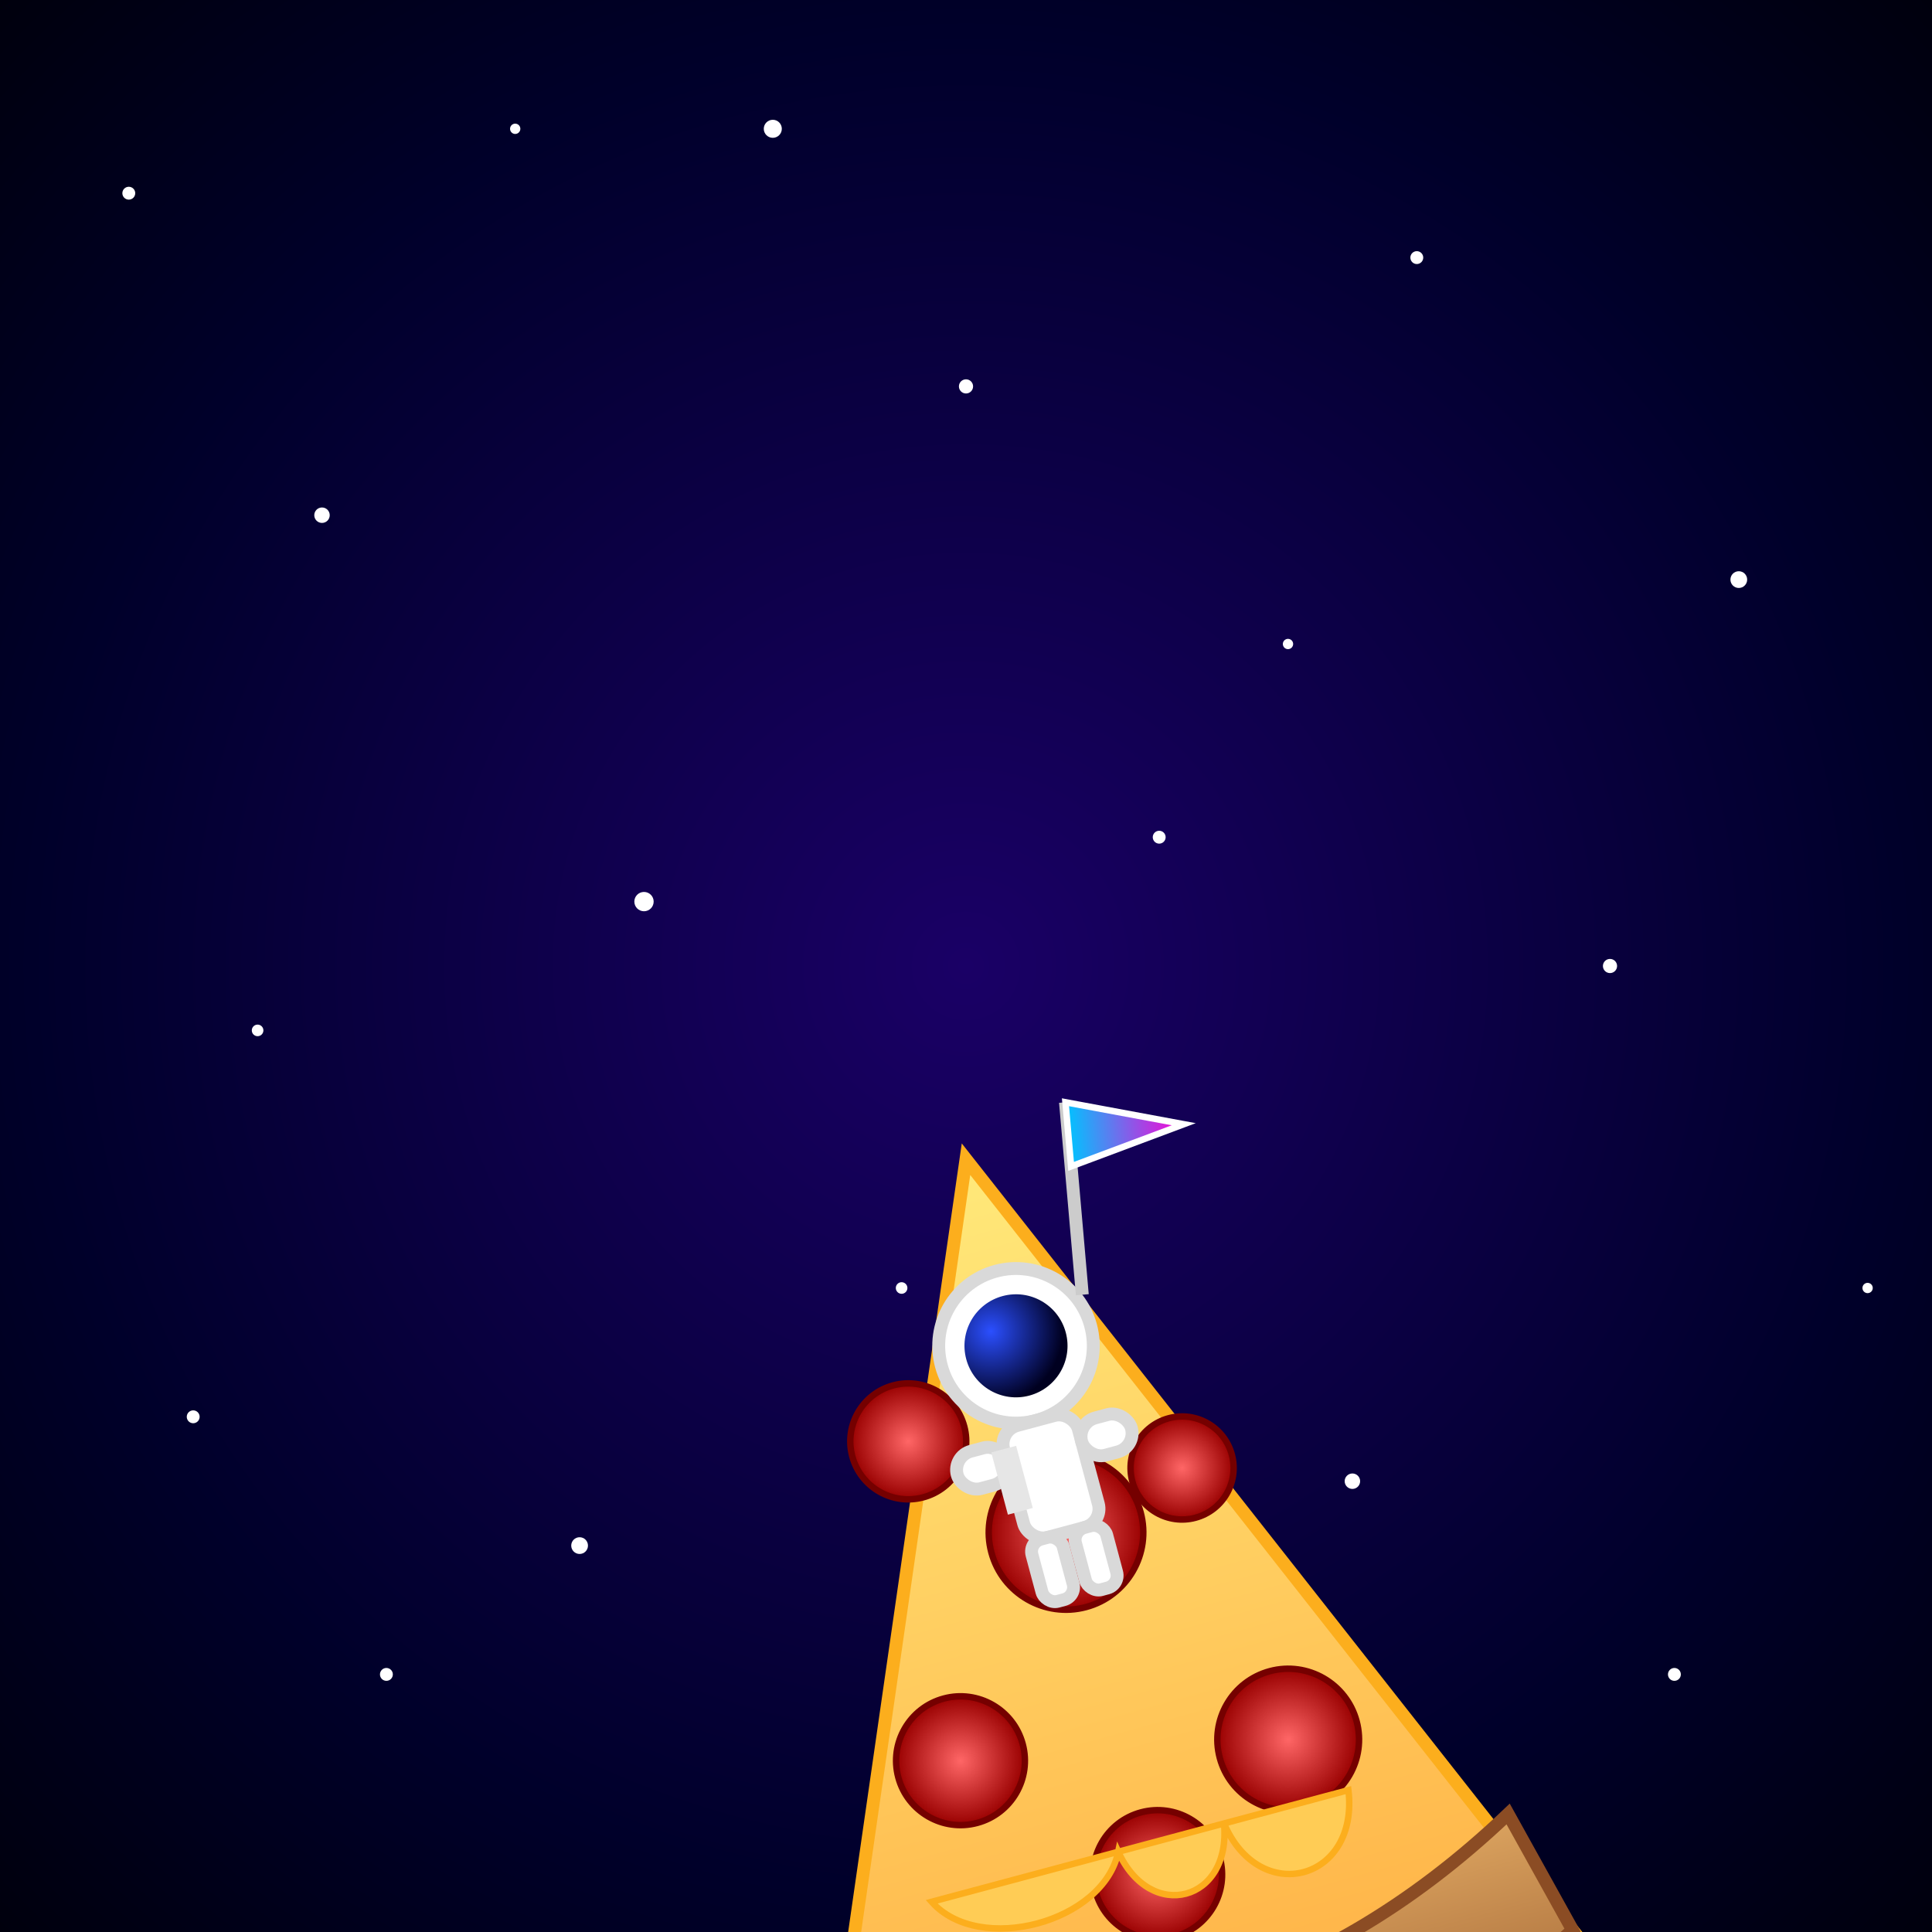 <svg viewBox="0 0 300 300" xmlns="http://www.w3.org/2000/svg">
  <defs>
    <radialGradient id="space" cx="50%" cy="50%" r="80%">
      <stop offset="0%" stop-color="#1a0066"/>
      <stop offset="60%" stop-color="#00002a"/>
      <stop offset="100%" stop-color="#000000"/>
    </radialGradient>
    <linearGradient id="cheese" x1="0%" y1="0%" x2="0%" y2="100%">
      <stop offset="0%" stop-color="#ffe97a"/>
      <stop offset="100%" stop-color="#ffb347"/>
    </linearGradient>
    <linearGradient id="crust" x1="0%" y1="0%" x2="0%" y2="100%">
      <stop offset="0%" stop-color="#dba35f"/>
      <stop offset="100%" stop-color="#8b4c24"/>
    </linearGradient>
    <radialGradient id="pep" cx="50%" cy="50%" r="50%">
      <stop offset="0%" stop-color="#ff6666"/>
      <stop offset="100%" stop-color="#990000"/>
    </radialGradient>
    <linearGradient id="flagGrad" x1="0%" y1="0%" x2="100%" y2="0%">
      <stop offset="0%" stop-color="#00c3ff"/>
      <stop offset="100%" stop-color="#ff00d4"/>
    </linearGradient>
    <radialGradient id="visor" cx="30%" cy="30%" r="70%">
      <stop offset="0%" stop-color="#2b4fff"/>
      <stop offset="100%" stop-color="#000020"/>
    </radialGradient>
    <filter id="starGlow" x="-50%" y="-50%" width="200%" height="200%">
      <feGaussianBlur stdDeviation="1.2" result="blur"/>
      <feMerge>
        <feMergeNode in="blur"/>
        <feMergeNode in="SourceGraphic"/>
      </feMerge>
    </filter>
  </defs>

  <!-- Space Background -->
  <rect width="300" height="300" fill="url(#space)"/>

  <!-- Stars -->
  <g fill="#ffffff" filter="url(#starGlow)">
    <circle cx="20" cy="30" r="1"/>
    <circle cx="50" cy="80" r="1.2"/>
    <circle cx="80" cy="20" r="0.8"/>
    <circle cx="150" cy="60" r="1.1"/>
    <circle cx="220" cy="40" r="1"/>
    <circle cx="270" cy="90" r="1.3"/>
    <circle cx="40" cy="160" r="0.9"/>
    <circle cx="100" cy="140" r="1.5"/>
    <circle cx="180" cy="130" r="1"/>
    <circle cx="250" cy="150" r="1.1"/>
    <circle cx="290" cy="200" r="0.8"/>
    <circle cx="30" cy="220" r="1"/>
    <circle cx="90" cy="240" r="1.3"/>
    <circle cx="140" cy="200" r="0.9"/>
    <circle cx="210" cy="230" r="1.2"/>
    <circle cx="260" cy="260" r="1"/>
    <circle cx="120" cy="20" r="1.4"/>
    <circle cx="60" cy="260" r="1"/>
    <circle cx="170" cy="250" r="1.1"/>
    <circle cx="200" cy="100" r="0.8"/>
  </g>

  <!-- Pizza Slice -->
  <g transform="translate(150 180) rotate(-15)">
    <!-- Cheese -->
    <path d="M0 0 L60 140 L-60 140 Z" fill="url(#cheese)" stroke="#fcae1d" stroke-width="2"/>
    <!-- Crust -->
    <path d="M-60 140 Q0 170 60 140 L55 120 Q0 150 -55 120 Z" fill="url(#crust)" stroke="#8b4c24" stroke-width="2"/>
    <!-- Pepperoni -->
    <g fill="url(#pep)" stroke="#750000" stroke-width="1">
      <circle cx="0" cy="60" r="12"/>
      <circle cx="-25" cy="90" r="10"/>
      <circle cx="25" cy="100" r="11"/>
      <circle cx="-20" cy="40" r="9"/>
      <circle cx="20" cy="55" r="8"/>
      <circle cx="0" cy="115" r="10"/>
    </g>
    <!-- Cheese Drips -->
    <path d="M -35 110 C -30 120 -10 120 -5 110 C -3 122 10 122 12 110 C 14 124 30 124 32 110 L32 110 L -35 110 Z" fill="#ffcc55" stroke="#fcae1d" stroke-width="1"/>

    <!-- Astronaut -->
    <g transform="translate(0 30)">
      <!-- Helmet -->
      <circle cx="0" cy="0" r="12" fill="#ffffff" stroke="#d9d9d9" stroke-width="2"/>
      <circle cx="0" cy="0" r="8" fill="url(#visor)"/>
      <!-- Body -->
      <rect x="-6" y="12" width="12" height="18" rx="3" fill="#ffffff" stroke="#d9d9d9" stroke-width="2"/>
      <!-- Arms -->
      <rect x="-14" y="14" width="8" height="6" rx="3" fill="#ffffff" stroke="#d9d9d9" stroke-width="2"/>
      <rect x="6" y="14" width="8" height="6" rx="3" fill="#ffffff" stroke="#d9d9d9" stroke-width="2"/>
      <!-- Legs -->
      <rect x="-6" y="30" width="5" height="10" rx="2" fill="#ffffff" stroke="#d9d9d9" stroke-width="2"/>
      <rect x="1" y="30" width="5" height="10" rx="2" fill="#ffffff" stroke="#d9d9d9" stroke-width="2"/>
      <!-- Backpack -->
      <rect x="-8" y="15" width="4" height="10" fill="#e6e6e6"/>
      <!-- Flag -->
      <g transform="translate(12 -5) rotate(10)">
        <line x1="0" y1="0" x2="0" y2="-30" stroke="#cccccc" stroke-width="2"/>
        <path d="M0 -30 L18 -25 L0 -20 Z" fill="url(#flagGrad)" stroke="#ffffff" stroke-width="1"/>
      </g>
    </g>
  </g>
</svg>